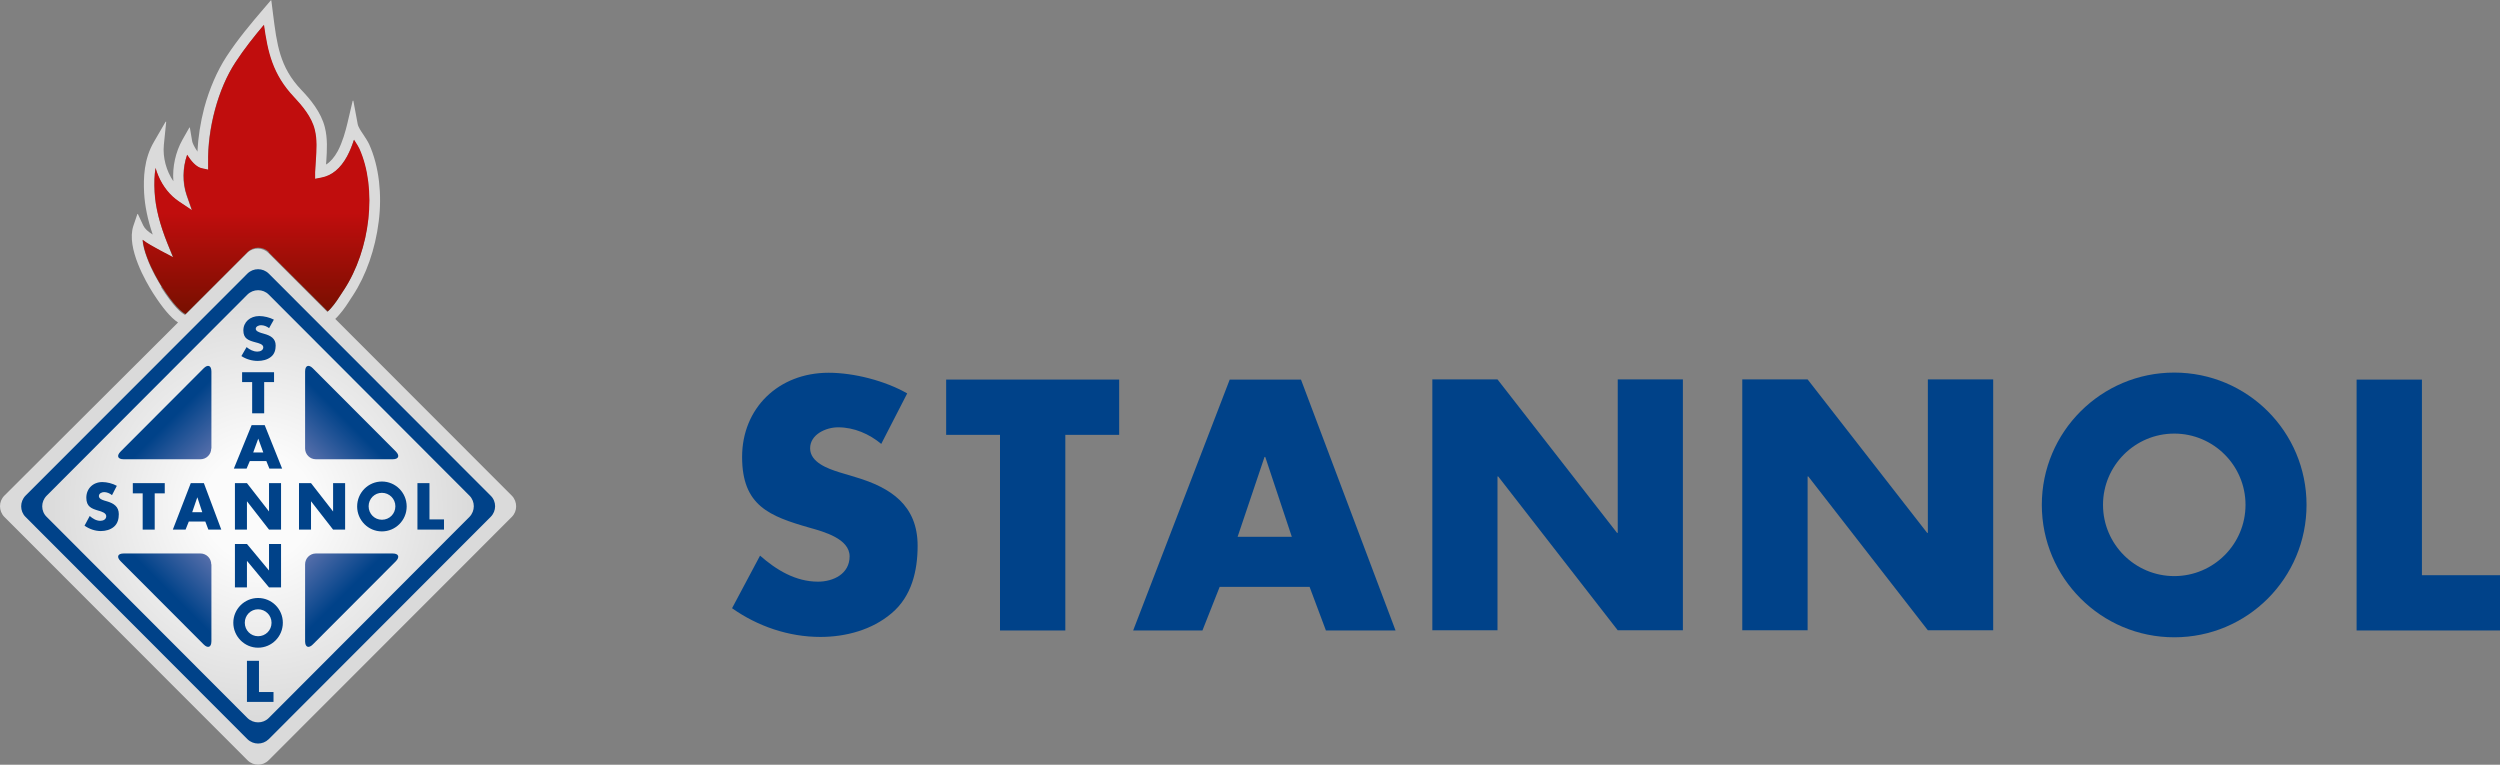 <?xml version="1.0" encoding="UTF-8"?> <svg xmlns="http://www.w3.org/2000/svg" xmlns:xlink="http://www.w3.org/1999/xlink" id="Ebene_2" data-name="Ebene 2" viewBox="0 0 139.3 42.61"><rect x="0" y="0" width="139.3" height="42.61" fill="#808080" stroke="none"/><defs><style> .cls-1 { fill: url(#linear-gradient); } .cls-1, .cls-2, .cls-3, .cls-4, .cls-5, .cls-6, .cls-7, .cls-8 { stroke-width: 0px; } .cls-2 { fill: url(#linear-gradient-5); } .cls-3 { fill: #dadada; } .cls-4 { fill: url(#linear-gradient-2); } .cls-5 { fill: url(#linear-gradient-3); } .cls-6 { fill: url(#radial-gradient); } .cls-7 { fill: #004289; } .cls-8 { fill: url(#linear-gradient-4); } </style><radialGradient id="radial-gradient" cx="16.07" cy="27.88" fx="16.07" fy="27.88" r="12.04" gradientTransform="translate(-1.67 .34)" gradientUnits="userSpaceOnUse"><stop offset=".25" stop-color="#fbfbfb"></stop><stop offset="1" stop-color="#dadada"></stop></radialGradient><linearGradient id="linear-gradient" x1="11.59" y1="25.41" x2="9.02" y2="22.84" gradientUnits="userSpaceOnUse"><stop offset="0" stop-color="#556eaa"></stop><stop offset=".8" stop-color="#004289"></stop></linearGradient><linearGradient id="linear-gradient-2" x1="17.17" y1="25.41" x2="19.74" y2="22.84" xlink:href="#linear-gradient"></linearGradient><linearGradient id="linear-gradient-3" x1="11.59" y1="31.01" x2="9.02" y2="33.58" xlink:href="#linear-gradient"></linearGradient><linearGradient id="linear-gradient-4" x1="17.17" y1="31.01" x2="19.74" y2="33.58" xlink:href="#linear-gradient"></linearGradient><linearGradient id="linear-gradient-5" x1="14.26" y1="17.52" x2="14.26" y2="1.38" gradientUnits="userSpaceOnUse"><stop offset="0" stop-color="#770f00"></stop><stop offset=".35" stop-color="#c00d0d"></stop><stop offset="1" stop-color="#c00d0d"></stop></linearGradient></defs><g id="Ebene_1-2" data-name="Ebene 1"><g><path class="cls-7" d="M49.11,24.74c-.67-.56-1.52-.93-2.41-.93-.67,0-1.56.39-1.56,1.17s.98,1.13,1.61,1.33l.93.28c1.95.58,3.45,1.56,3.45,3.82,0,1.39-.33,2.82-1.45,3.76-1.09.93-2.56,1.32-3.97,1.32-1.76,0-3.49-.59-4.92-1.6l1.56-2.93c.91.8,1.98,1.45,3.23,1.45.85,0,1.76-.43,1.76-1.41s-1.43-1.37-2.21-1.59c-2.28-.65-3.78-1.24-3.78-3.95s2.02-4.69,4.82-4.69c1.41,0,3.13.44,4.38,1.15l-1.45,2.82Z"></path><path class="cls-7" d="M59.35,35.13h-3.63v-10.9h-3v-3.08h9.64v3.08h-3v10.9Z"></path><path class="cls-7" d="M67.96,32.7l-.96,2.43h-3.86l5.38-13.98h3.97l5.27,13.98h-3.88l-.91-2.43h-5.01ZM70.5,25.46h-.04l-1.5,4.45h3.02l-1.48-4.45Z"></path><path class="cls-7" d="M79.81,21.14h3.63l6.66,8.55h.04v-8.55h3.63v13.98h-3.63l-6.66-8.57h-.04v8.57h-3.63v-13.98Z"></path><path class="cls-7" d="M97.08,21.14h3.64l6.66,8.55h.04v-8.55h3.64v13.98h-3.64l-6.66-8.57h-.04v8.57h-3.64v-13.98Z"></path><path class="cls-7" d="M134.94,32.05h4.36v3.08h-7.99v-13.98h3.64v10.91Z"></path><path class="cls-7" d="M121.15,20.76c-4.07,0-7.38,3.3-7.38,7.37s3.3,7.38,7.38,7.38,7.37-3.3,7.37-7.38-3.3-7.37-7.37-7.37ZM121.15,32.1c-2.19,0-3.97-1.78-3.97-3.97s1.78-3.97,3.97-3.97,3.97,1.78,3.97,3.97-1.78,3.97-3.97,3.97Z"></path></g><g><path class="cls-3" d="M28.52,27.62l-9.84-9.85c.07-.06.14-.14.21-.22.27-.3.5-.66.67-.93.04-.05.07-.11.1-.15.74-1.13,1.25-2.59,1.44-4.11.1-.77.1-1.53.02-2.24-.09-.76-.27-1.46-.55-2.08-.08-.17-.2-.35-.31-.52-.15-.22-.3-.44-.33-.61l-.24-1.29s0-.01-.02-.01c-.01,0-.02.01-.02.01l-.02.09-.28,1.19c-.1.41-.26,1.01-.53,1.52-.19.35-.41.6-.65.75,0-.06,0-.12.01-.17.04-.63.08-1.28-.08-1.91-.21-.84-.81-1.56-1.31-2.08-1.21-1.27-1.36-2.53-1.58-4.26l-.09-.72s0-.01-.01-.01c-.01,0-.02,0-.02,0l-.41.48c-.67.78-1.42,1.67-2.06,2.65-.52.8-.95,1.79-1.24,2.86-.21.81-.34,1.64-.38,2.44,0-.01-.02-.02-.02-.04-.16-.23-.26-.46-.27-.53l-.13-.76s0-.01-.01-.02c-.01,0-.02.01-.02.01l-.38.67c-.39.69-.57,1.52-.51,2.32-.39-.57-.6-1.32-.53-2.03l.13-1.28s0-.01-.01-.01c-.01,0-.02,0-.02,0l-.65,1.12c-.57.97-.59,2.03-.55,2.85.04.71.19,1.47.48,2.32-.27-.17-.44-.32-.53-.51l-.29-.62s0-.02-.02-.02c-.01,0-.02.02-.02.02l-.22.65c-.41,1.23.73,3.16,1.09,3.73.53.83.99,1.38,1.4,1.65L.24,27.62c-.32.32-.32.85,0,1.18l13.55,13.56c.33.33.85.33,1.18,0l13.55-13.56c.32-.32.32-.85,0-1.18ZM9,15.98c-.15-.24-.55-.89-.81-1.61-.14-.37-.23-.71-.25-.99.26.2.59.38.98.59l.72.38-.3-.75c-.44-1.1-.68-2.04-.73-2.89-.03-.51-.01-.95.05-1.34.04.14.09.29.15.43.26.62.66,1.11,1.15,1.44l.73.49-.29-.83c-.25-.71-.24-1.53.02-2.26.03.04.05.08.08.12.25.37.5.58.73.63l.36.08v-.37c-.04-1.94.55-4.14,1.52-5.62.49-.75,1.04-1.43,1.58-2.08.21,1.51.48,2.76,1.67,4.02.45.47.99,1.11,1.16,1.82.13.54.1,1.15.06,1.73-.01.21-.03.43-.03.64v.37s.35-.07.35-.07c.58-.11,1.06-.51,1.43-1.19.16-.3.29-.61.38-.92.01.02.03.04.04.07.11.16.21.31.26.44,1,2.22.63,5.6-.87,7.87-.03.05-.06.1-.1.16-.16.25-.37.58-.61.85-.06.07-.13.14-.19.19l-3.29-3.29c-.33-.32-.85-.32-1.18,0l-3.46,3.46c-.23-.12-.65-.48-1.33-1.54Z"></path><path class="cls-7" d="M13.79,15.24c.33-.32.85-.32,1.18,0l12.37,12.38c.33.32.33.85,0,1.18l-12.37,12.39c-.33.32-.85.32-1.18,0L1.42,28.8c-.32-.32-.32-.85,0-1.18l12.37-12.38Z"></path><path class="cls-6" d="M26.16,27.62c.32.32.32.85,0,1.18l-11.19,11.21c-.32.32-.85.32-1.18,0L2.6,28.8c-.33-.32-.33-.85,0-1.18l11.19-11.21c.33-.32.86-.32,1.18,0l11.19,11.21Z"></path><g><path class="cls-1" d="M11.77,24.99c0,.33-.27.6-.6.6h-4.28c-.33,0-.41-.19-.17-.43l4.63-4.64c.23-.23.43-.16.43.18v4.29Z"></path><path class="cls-4" d="M17,24.99c0,.33.27.6.6.6h4.28c.33,0,.41-.19.18-.43l-4.63-4.64c-.23-.23-.43-.16-.43.18v4.29Z"></path><path class="cls-5" d="M11.77,31.44c0-.33-.27-.6-.6-.6h-4.28c-.33,0-.41.19-.17.43l4.63,4.64c.23.23.43.16.43-.18v-4.28Z"></path><path class="cls-8" d="M17,31.44c0-.33.27-.6.6-.6h4.28c.33,0,.41.19.18.43l-4.63,4.64c-.23.23-.43.16-.43-.18v-4.28Z"></path></g><path class="cls-7" d="M6.24,27.59c-.12-.1-.28-.17-.44-.17-.12,0-.29.07-.29.22,0,.15.18.21.3.25l.17.05c.36.11.64.29.64.71,0,.26-.06.52-.27.7-.2.17-.47.24-.73.24-.32,0-.64-.11-.91-.3l.29-.54c.17.15.37.27.59.27.16,0,.33-.08.33-.26s-.27-.26-.41-.3c-.42-.12-.7-.23-.7-.73s.37-.87.89-.87c.26,0,.58.08.81.21l-.27.52Z"></path><path class="cls-7" d="M14.99,18.28c-.12-.09-.28-.16-.45-.16-.12,0-.29.07-.29.2s.18.19.3.23l.17.05c.36.1.64.26.64.65,0,.24-.06.48-.27.64-.2.16-.47.22-.73.22-.33,0-.65-.1-.91-.27l.29-.5c.17.14.37.25.6.25.16,0,.33-.07.33-.24s-.26-.23-.41-.27c-.42-.11-.7-.21-.7-.67s.37-.8.89-.8c.26,0,.58.08.81.2l-.27.48Z"></path><path class="cls-7" d="M8.62,29.51h-.67v-2.02h-.55v-.57h1.78v.57h-.56v2.02Z"></path><path class="cls-7" d="M14.72,23.03h-.67v-1.74h-.56v-.55h1.78v.55h-.55v1.74Z"></path><path class="cls-7" d="M10.52,29.06l-.18.45h-.71l1-2.59h.73l.97,2.59h-.72l-.17-.45h-.92ZM10.99,27.72h0l-.28.82h.56l-.27-.82Z"></path><path class="cls-7" d="M13.92,25.69l-.18.42h-.71l.99-2.42h.73l.97,2.42h-.71l-.17-.42h-.93ZM14.39,24.44h0l-.28.77h.56l-.28-.77Z"></path><path class="cls-7" d="M13.09,26.92h.67l1.23,1.58h0v-1.58h.67v2.59h-.67l-1.23-1.58h0v1.58h-.67v-2.59Z"></path><path class="cls-7" d="M16.66,26.92h.67l1.23,1.58h0v-1.58h.67v2.59h-.67l-1.23-1.58h0v1.58h-.67v-2.59Z"></path><path class="cls-7" d="M13.09,30.31h.67l1.23,1.48h0v-1.48h.67v2.42h-.67l-1.23-1.48h0v1.48h-.67v-2.42Z"></path><path class="cls-7" d="M23.93,28.94h.81v.57h-1.48v-2.59h.67v2.02Z"></path><path class="cls-7" d="M14.43,38.56h.81v.55h-1.48v-2.29h.67v1.74Z"></path><path class="cls-7" d="M21.28,26.83c-.76,0-1.38.62-1.38,1.39s.62,1.39,1.38,1.39,1.38-.62,1.38-1.39-.62-1.39-1.38-1.39ZM21.28,28.96c-.41,0-.74-.33-.74-.75s.33-.75.74-.75.75.33.75.75-.33.75-.75.75Z"></path><path class="cls-7" d="M14.38,33.32c-.76,0-1.38.62-1.38,1.38s.62,1.39,1.38,1.39,1.38-.62,1.38-1.39-.62-1.38-1.38-1.38ZM14.38,35.45c-.41,0-.74-.33-.74-.75s.33-.75.74-.75.75.33.75.75-.33.75-.75.75Z"></path><path class="cls-2" d="M14.97,14.06l3.29,3.29c.06-.05.13-.12.19-.19.24-.27.45-.6.61-.85.04-.06.07-.11.1-.15,1.49-2.27,1.86-5.65.87-7.87-.06-.13-.16-.28-.26-.44-.02-.02-.03-.05-.04-.07-.1.3-.22.62-.38.92-.37.68-.85,1.08-1.43,1.19l-.36.07v-.37c.01-.21.03-.43.04-.64.04-.59.08-1.19-.06-1.73-.17-.71-.71-1.34-1.16-1.82-1.19-1.26-1.46-2.51-1.67-4.02-.55.65-1.09,1.33-1.58,2.08-.97,1.47-1.56,3.68-1.53,5.62v.37s-.36-.08-.36-.08c-.23-.05-.48-.26-.73-.63-.02-.04-.05-.08-.08-.12-.25.73-.26,1.56-.02,2.26l.29.83-.73-.49c-.49-.33-.89-.82-1.15-1.44-.06-.14-.11-.28-.15-.43-.06.39-.08.83-.05,1.34.04.85.28,1.8.72,2.89l.31.75-.72-.38c-.39-.21-.72-.39-.98-.59.03.29.11.62.25.99.27.72.66,1.36.81,1.61.68,1.06,1.1,1.42,1.33,1.54l3.46-3.46c.33-.32.85-.32,1.18,0Z"></path></g></g></svg> 